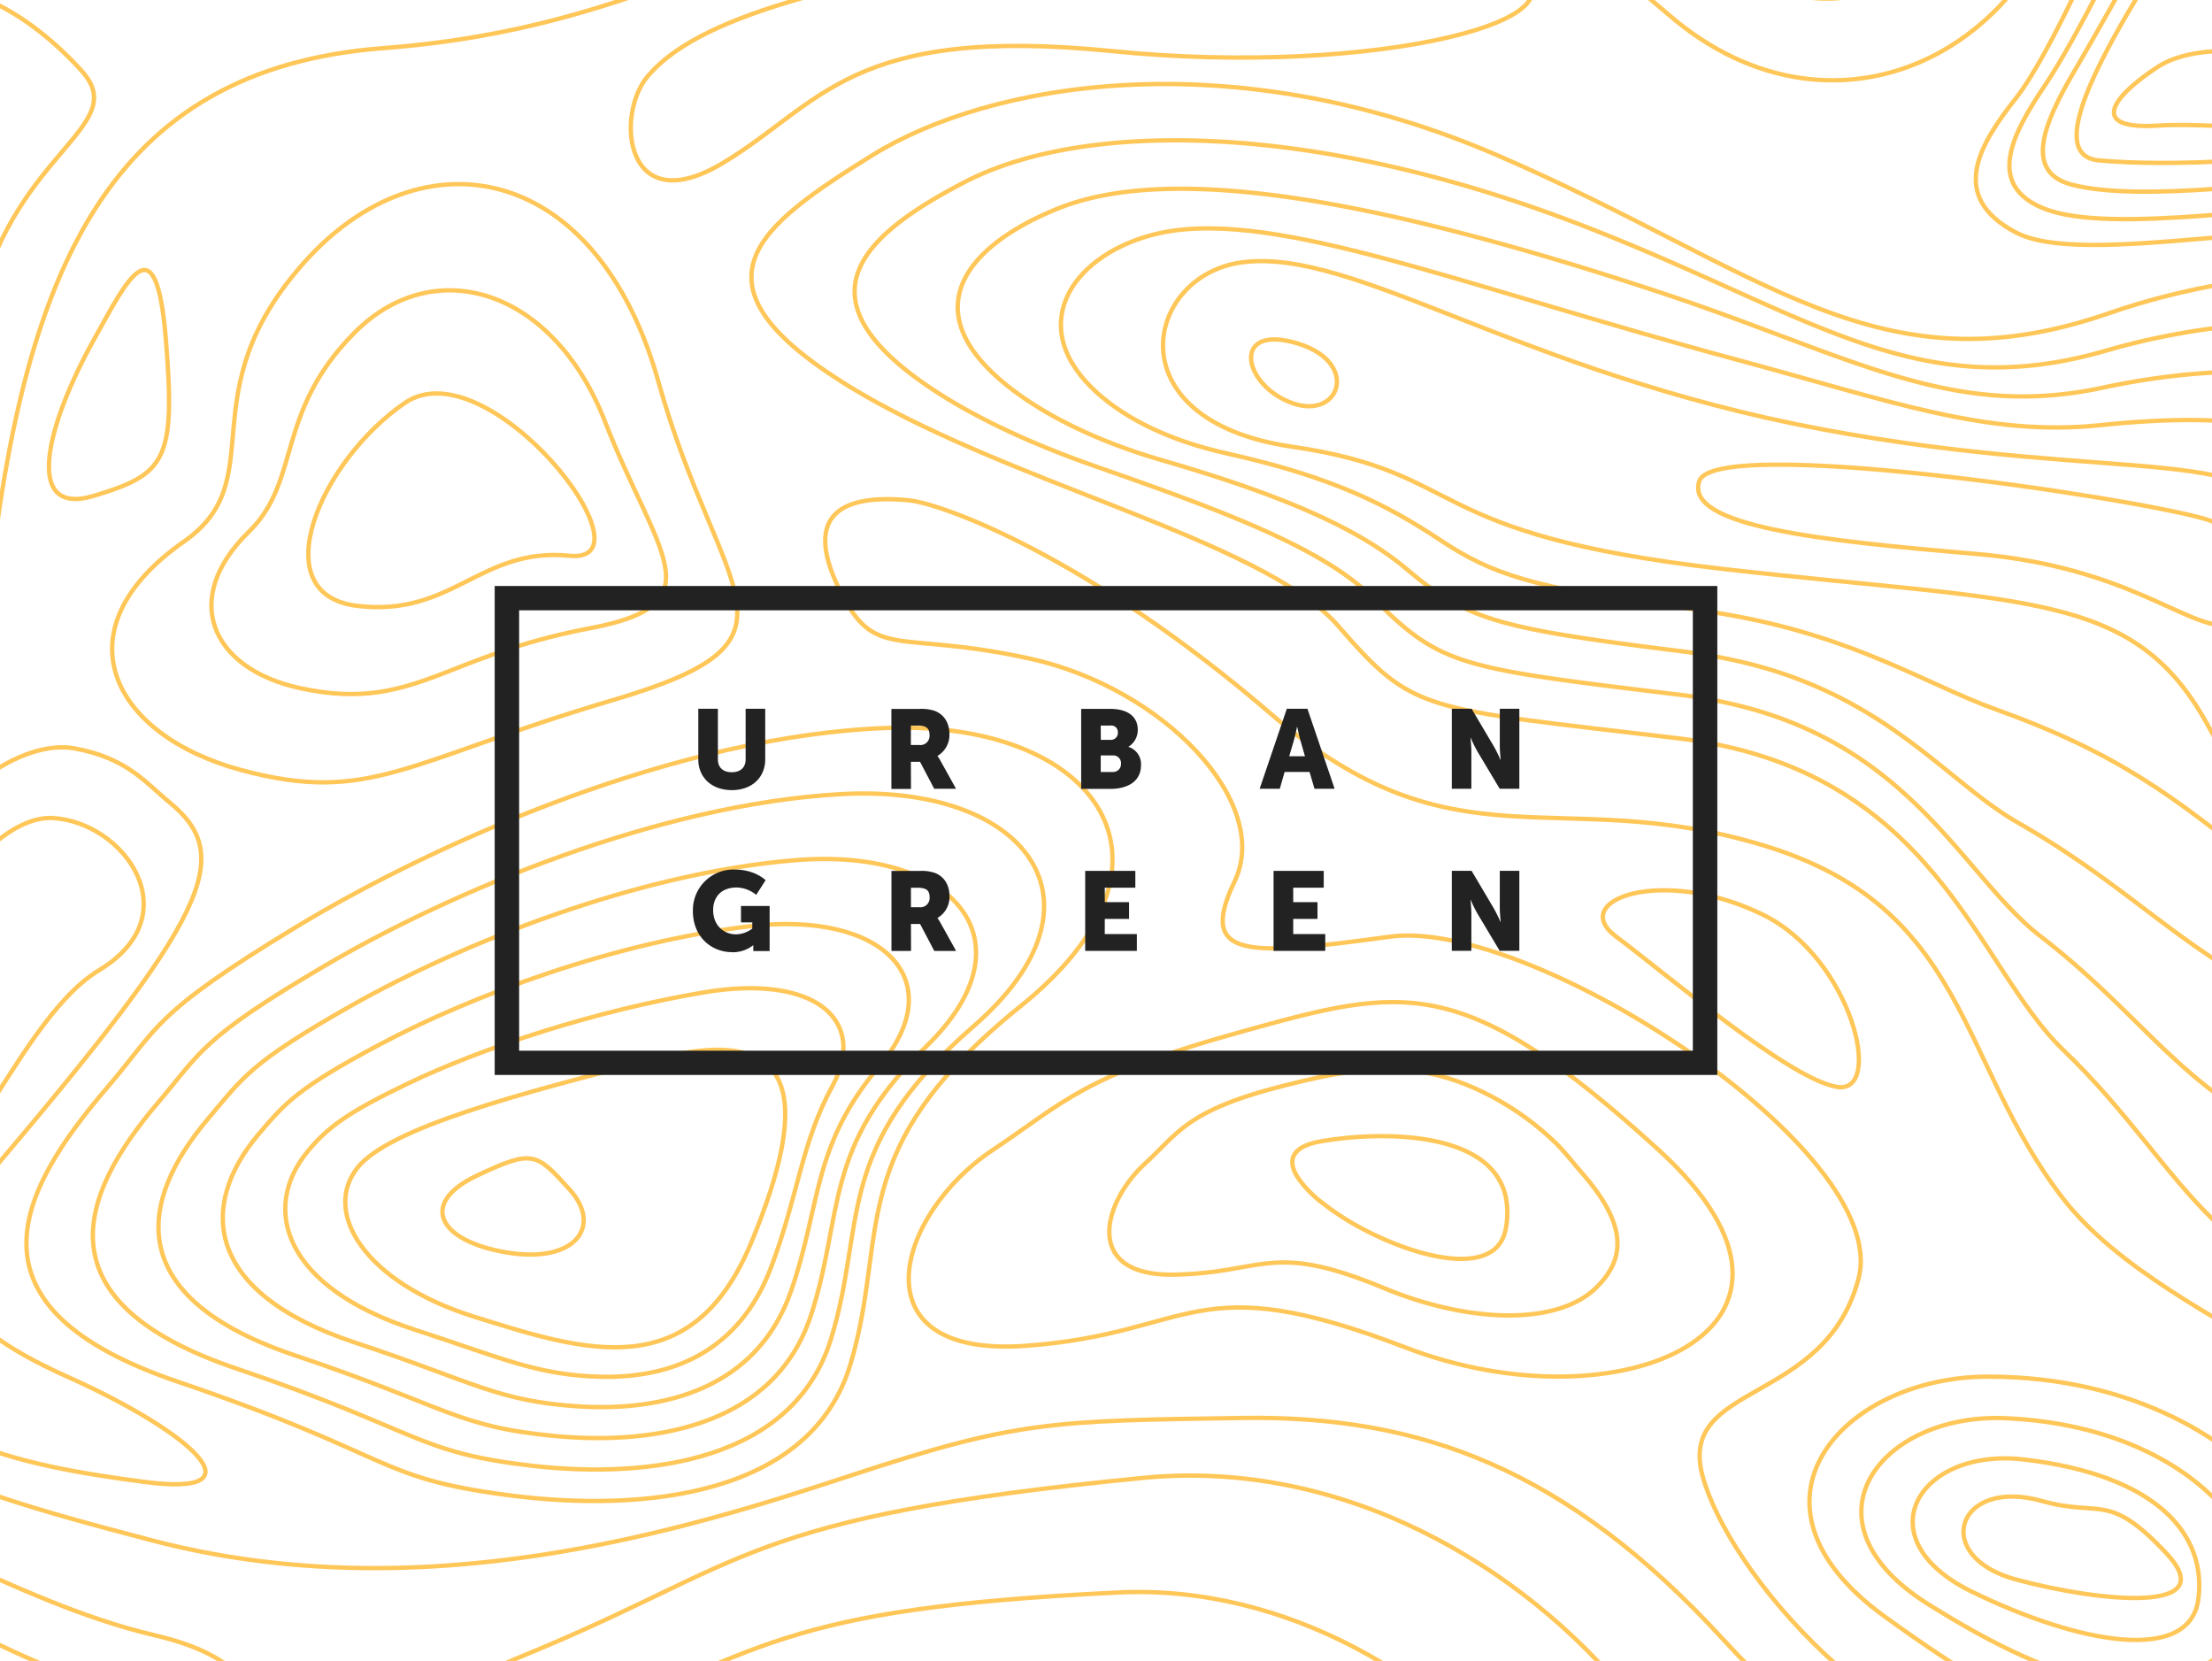 <svg id="Layer_1" data-name="Layer 1" xmlns="http://www.w3.org/2000/svg" xmlns:xlink="http://www.w3.org/1999/xlink" width="638" height="479" viewBox="0 0 638 479">
  <defs>
    <style>
      .cls-1, .cls-4 {
        fill: none;
      }

      .cls-2 {
        fill: #fff;
      }

      .cls-3 {
        clip-path: url(#clip-path);
      }

      .cls-4 {
        stroke: #ffc658;
        stroke-miterlimit: 10;
        stroke-width: 1.25px;
      }

      .cls-5 {
        fill: #222;
      }
    </style>
    <clipPath id="clip-path">
      <rect id="SSD_FlyerFront_1" data-name="SSD FlyerFront 1" class="cls-1" width="638" height="479"/>
    </clipPath>
  </defs>
  <rect id="SSD_FlyerFront_1-2" data-name="SSD FlyerFront 1" class="cls-2" width="638" height="479"/>
  <g class="cls-3">
    <g>
      <g>
        <path class="cls-4" d="M23.6,741.55C36.73,768.72,47.21,787,90.05,781.2s34.15-18.31,107.75-13.43c64.41,4.26,115.58,17,138.88-11.72s-3.33-49,35.85-84.12S423,614.87,479.7,583.55s-34-168.69-150-157.35S216.32,450.71,150.8,477.52,75.19,554.22,44.94,606.78,7.3,707.83,23.6,741.55Z"/>
        <path class="cls-4" d="M322.49,459.25C224,464,220.05,475.75,159.07,500.5c-27.74,11.28-45.42,26.84-59.45,44.44-16.22,20.33-27.46,43.8-43,68.13-29.39,45.69-38.51,88.76-25.83,121.18,10,25.67,20.91,41.67,60.41,37.07,38.27-4.46,34.39-15,99.64-10.27,60.73,4.44,111.33,13.72,135.69-14.72,20.71-24.16-1.22-42.05,32-71.84,34.11-30.59,44.42-49.52,91.66-76.93C498.09,569.75,420.32,454.56,322.49,459.25Z"/>
      </g>
      <g>
        <path class="cls-4" d="M31.08,313.45c-26.38,30.76-42.85,63.6,20.16,85S108,426.2,147,431.24s86.95,0,98.29-37.8-2.52-61.75,49.15-103.34S316,207.89,256.1,209.93,126.85,242.22,85.27,267.42,45.85,296.22,31.08,313.45Z"/>
        <path class="cls-4" d="M242.86,229c-52.82,2.85-113,28.17-149.51,49.7C57.85,299.6,58,303.42,45.49,318.1c-23.15,27.19-33.87,57.51,22.86,76.63,53.43,18.09,51.37,24.09,85.3,28,34.19,3.86,75.07-1.69,85.94-36.29,10.44-33.54.32-55,41.25-90.51C322.23,260,295.71,226.14,242.86,229Z"/>
        <path class="cls-4" d="M229.63,248.05c-45.71,3.66-96.7,24.07-128.2,41.9C72,306.59,70.2,310.62,59.9,322.76,40,346.37,35,374.17,85.46,391c43.84,14.74,46,20.44,74.83,23.15,29.32,2.69,63.26-3.34,73.59-34.78,9.6-29.24,3.15-48.39,33.35-77.68C298.36,271.5,275.37,244.39,229.63,248.05Z"/>
        <path class="cls-4" d="M216.39,267.11c-38.6,4.46-80.39,20-106.88,34.11-23.28,12.4-27.14,16.61-35.2,26.2-16.71,20-15.9,45.22,28.26,59.82,34.28,11.34,40.7,16.81,64.36,18.35,24.44,1.51,51.38-5,61.23-33.27,8.71-25,6-41.87,25.46-64.85C274.51,282.84,255,262.63,216.39,267.11Z"/>
        <path class="cls-4" d="M203.15,286.17c-31.48,5.27-64.05,16-85.55,26.32-17.13,8.22-23.07,12.53-28.88,19.58-13.52,16.43-6.94,39.14,31,51.43,24.69,8,35.37,13.2,53.89,13.54,19.57.37,39.47-6.72,48.87-31.76,7.78-20.7,8.65-35.64,17.57-52C250.55,293.89,234.69,280.88,203.15,286.17Z"/>
        <path class="cls-4" d="M103.13,336.73c-10.27,12.88,2,33.12,33.66,43s62.7,20.17,79.94-21.51,13.55-63.1-26.82-53S112.18,325.39,103.13,336.73Z"/>
      </g>
      <g>
        <path class="cls-4" d="M53.1,156.14C16.53,181.69,32.27,212,69.48,222.05s47.63-2.52,107.32-20.16,30.8-28.58,13.11-91.79S121.81,37.56,87.79,75.62,78.91,138.12,53.1,156.14Z"/>
        <path class="cls-4" d="M174.5,121.58c-14.88-38.3-49.22-48.8-72.22-25.67S86.93,138.57,71.8,153.33c-19.77,19.28-11,39.42,14.51,45.07,18.22,4,29.1.71,43.44-4.94,10.74-4.23,22.89-9,40.78-12.36C207,174.15,189.39,159.88,174.5,121.58Z"/>
        <path class="cls-4" d="M116.77,116.2c-12.18,8.34-22.47,22.17-26.27,34.32s-1.12,22.61,12.63,24.22,22.64-2.64,31.28-7,17.05-8.73,29.85-7.47,6.91-13.87-5.16-27.26S128.74,108,116.77,116.2Z"/>
      </g>
      <g>
        <path class="cls-4" d="M251.61,44.76c-33.17,20.57-54.19,36.56-8.82,65.34S364,155.27,385.93,180.47s23.55,23.6,97.9,32.42,86,65.68,111.23,89.87c37.32,35.82,42.16,69.61,109,77s152.48,32.65,103.33-66.3S719.13,184.07,762,138.76,696.93,59.62,608.24,90.34c-66.79,23.14-99.56-12.43-176.43-45.58S285.32,23.84,251.61,44.76Z"/>
        <path class="cls-4" d="M278.32,52.47c-30.07,15.6-48.15,33.26-10.9,58.76,13.36,9.15,30.57,17,49.26,23.5,34.58,12.1,64.65,23.07,79.09,37.5,19.82,19.8,24.61,20.37,88.16,28.06a144.7,144.7,0,0,1,19.8,3.76c48.73,13,63.22,49.29,84.8,65.95,36.54,28.21,45.05,54.06,98.4,66.61,1.45.34,2.9.74,4.35,1.15,54.92,15.47,127.13,40.69,90.23-40.55s-73.34-109.75-43.84-148.95c10.74-14.27,6.61-26.91-5.53-37.12-21.74-18.28-74-24.75-124.78-10-55.53,16.09-86.07-11.28-152.17-36.59C376.21,34.27,311.48,35.28,278.32,52.47Z"/>
        <path class="cls-4" d="M305,60.19c-26.78,10.85-42.14,30-13,52.18,10.83,8.23,25.61,15.27,43.25,20.38,32.54,9.45,55.51,18.82,70.31,31.24,17.4,14.61,25.67,17.13,78.43,23.7a175.27,175.27,0,0,1,17.46,3c42.52,9.68,59.88,34.71,80.5,46.51,35.88,20.54,48.1,39,87.85,56.23,1.15.5,2.28,1.09,3.41,1.68,44,23.21,108.28,52,82.42-14.17-24.89-63.67-58.49-89.94-42.31-123.22,5.75-11.85,2.08-22.29-5.73-31.62-15.08-18-55.6-24.06-101.15-14.29-44.07,9.44-72.93-9.42-127.92-27.59C397.2,57.37,337.83,46.89,305,60.19Z"/>
        <path class="cls-4" d="M331.75,67.9c-23.32,6.45-36.17,26.85-15.07,45.6,8.27,7.35,20.65,13.59,37.23,17.28,30.51,6.8,46.17,14.79,61.54,25,14.67,9.73,26.73,13.9,68.7,19.33,5,.66,10.06,1.42,15.13,2.33,36.27,6.49,56.6,20,76.19,27.07,35.34,12.7,51,24.83,77.3,45.85.85.68,1.66,1.44,2.47,2.21,33,31.39,89.21,63.5,74.6,12.21-13.05-45.85-43.38-69.79-40.78-97.5.87-9.29-2.25-17.92-5.92-26.11-8.15-18.23-37-22.84-77.53-18.54C573.22,126,545.56,115.76,501.94,104,417.85,81.36,364.36,58.89,331.75,67.9Z"/>
        <path class="cls-4" d="M358.47,75.62c-28.34,3.52-37.67,45.62,14.06,53.18s36,25.2,124.52,35.29,118.75,6,140.17,45.84,69.31,75.13,66.79,38.59-45.37-62.91-45.37-92.38-46.12-16-133.32-32.38S391,71.58,358.47,75.62Z"/>
      </g>
      <path class="cls-4" d="M358.47,408.92c-55.21.81-65.27.83-113.16,16.62s-123.5,39.15-201.63,18.65S-84.86,408.62-62.17,313.45s48.78-52.71,59-143.88S31.08,20,110.47,13.89,212.94-23.3,302.84-32.31,431.81-38.8,481,4s113.42,9.75,119.72-58.13S583-173.86,659.9-233,725.43-307.22,830-249.25,911.94-218,1029.13-233s276-84.32,325.13,45.48S1355.52,101,1235.8,174.74s-207.93,12.81-182.72,146.63,32.76,226.64-126,303.09S802.3,704,780.88,780s-137.58,52-128-28,72.35-180.9,0-200.39S542.13,522,497.05,472.83,409.76,408.16,358.47,408.92Z"/>
      <path class="cls-4" d="M15.16,235.91c-21.91-1.13-55,50.66-42.84,87.81S2.1,295.8,28.56,279.81,35.78,237,15.16,235.91Z"/>
      <g>
        <path class="cls-4" d="M286.26,331.69c-27.86,18.58-39.69,59.94,9.46,56.43s47.88-23.3,109.63.46c30.87,11.88,63.32,10.57,81-.16s20.47-30.9-7.88-56.73c-56.71-51.67-73.6-47.12-120-34.27S307.05,317.83,286.26,331.69Z"/>
        <path class="cls-4" d="M338.66,367.59c26.2-.48,27.78-9.72,60.53,3.89,24.11,10,49.75,11,61.14-.08,8.28-8.08,9.44-17.68-3.94-33-2.8-3.2-5.24-6.46-8.07-9.15a81.16,81.16,0,0,0-21.27-14.63c-19.58-9.33-35.81-6.89-57.37-1.36-27.45,7-29.92,13.6-39.42,22.3C317.84,347,312.46,368.06,338.66,367.59Z"/>
        <path class="cls-4" d="M380.89,329.17c-8.46,1.48-9.66,5.52-6.63,10.33a32.46,32.46,0,0,0,7.34,7.55A77.84,77.84,0,0,0,393,354.38c17,9,38.78,13.85,41.3,0a23.43,23.43,0,0,0,0-9.19,16.79,16.79,0,0,0-3.27-7c-3.13-4-8-6.58-13.67-8.23C406.05,326.7,391.43,327.33,380.89,329.17Z"/>
      </g>
      <g>
        <path class="cls-4" d="M-72.07,432.88c-25.08-1.05-65.4,26.58-46.65,69.49,9.37,21.46,16.08,50.74,19.17,78.7s2.55,54.59-2.57,70.76C-112.37,684.18-79,692.33-42.23,684s49.6-47.91,83.68-107.86,53.08-92.82,3.24-104.53c-21.6-5.08-40.82-14.35-59.62-22.56S-52.12,433.71-72.07,432.88Z"/>
        <path class="cls-4" d="M-71.92,452.3c-18.16,3-45.5,22.85-32.83,55,6.51,16.52,11.19,38.53,14.12,59.67,3.48,25.14,6.78,50.06,4.27,66.88-4.15,27.79,21.2,32.06,50,22.6S5,613.6,29.49,568c23.69-44.1,34.46-70.59-2.18-82.42C11.44,480.43-3.25,473-17.46,465.78c-10.31-5.21-20.58-10-30.76-12.63A57.51,57.51,0,0,0-71.92,452.3Z"/>
        <path class="cls-4" d="M-71.77,471.73c-11,5.46-25.67,19.15-19,40.47,3.62,11.6,6.5,26.31,9.07,40.66,4,22.32,10.5,45.29,11.11,63,.8,22.85,19.28,23.63,40,13s33.24-37.72,48.13-69.1c13.37-28.17,15.84-48.35-7.61-60.29-10.14-5.15-20.17-11.15-29.91-17s-19.85-11-29.37-13.21A32.57,32.57,0,0,0-71.77,471.73Z"/>
      </g>
      <path class="cls-4" d="M262.1,144.28c-18.92-1.83-30.59,3.8-20.2,25.29s16.33,11.84,55.08,20.35,70,41.59,59.11,64.27,4.21,21.46,44.85,15.93,144.6,61.57,135.15,98.43-52.29,29.86-45.05,57S542.63,507,599.34,514s114.52-30.1,112.59-69.82-86.26-59-116.87-98.52-27-83.92-86.49-101.88-88.73,7.94-141.65-37.61S271.87,145.23,262.1,144.28Z"/>
      <path class="cls-4" d="M508.57,263.83c-29.08-14.28-56.59-4.25-42.42,6.29s49.94,41.15,63.72,43.33S534,276.31,508.57,263.83Z"/>
      <g>
        <path class="cls-4" d="M573.44,397c-41.87,0-75.15,36.47-29.79,69.23s68.14,41.55,109.21,22S656.15,397.07,573.44,397Z"/>
        <path class="cls-4" d="M578.63,409c-36.18-1.66-60.81,29.65-22.37,53.7s65.42,31,87.21,12.1S639.4,411.75,578.63,409Z"/>
        <path class="cls-4" d="M583.83,420.91c-30.57-3.59-46.48,22.83-15,38.16s62.71,20.54,65.22,2.19S622.6,425.47,583.83,420.91Z"/>
        <path class="cls-4" d="M589,432.88c-24.71-6.95-32.13,16-7.56,22.62s60,10,43.23-7.74S606,437.66,589,432.88Z"/>
      </g>
      <g>
        <path class="cls-4" d="M581.46,28.3c-10.34,13.14-19.85,28.36,0,38.75s82.73-5.67,122.65,0,7.94-21.73,7.86-52.92,25.76-45,56.62-61.44c23.32-12.44,18.75-41.53-42.68-39.22s-101,18.43-109.48,42.06S591,16.18,581.46,28.3Z"/>
        <path class="cls-4" d="M623-40.42c-8.6,20.53-24.21,51.77-33.28,65.18-9.44,14-17,28.59-.25,35.36,19.05,7.68,69-1.35,102.47-2.11,2.42,0,4.61-.22,6.59,0,29.84,2.48-.08-22.07,5.57-50.3s28.51-43.82,43-56.54c11.58-10.15,5.38-29.34-39-27.3C662.18-73.92,631.34-60.58,623-40.42Z"/>
        <path class="cls-4" d="M629.5-36.37c-8.67,17.45-23,42.87-31.6,57.58s-14,28.39-.49,32c19.69,5.25,62.72-.85,89.84-3.42,2.24-.21,4.07-.63,5.62-.91,19.73-3.49-8.11-22.4,3.29-47.66s32.55-41.29,29.44-51.66c.83-6.68-8-17.24-35.26-15.37C659.87-63.74,637.77-53,629.5-36.37Z"/>
        <path class="cls-4" d="M636-32.31c-17.28,28.17-51.15,76.68-30.65,78.57s56.41,0,77.21-4.73-13.35-22,5.67-46.79C705.51-27.71,724.19-44.71,704.11-52,678.42-61.39,649.68-54.57,636-32.31Z"/>
      </g>
      <path class="cls-4" d="M21.37,215.81C6.47,213.16-17,228.38-30.27,256.75S-66.15,332.6-51.09,374s57.8,48.72,92.54,53.34,13.95-14.22-22-30.31-44.63-32.37-22.61-58.31c63.54-74.85,71.13-91.76,52-107.37C42.06,225.79,36.61,218.52,21.37,215.81Z"/>
      <path class="cls-4" d="M622.47,19.22c-13.53,8.8-20.16,18.28,0,17s50.7,5.21,47.09-8.42S635.08,11,622.47,19.22Z"/>
      <path class="cls-4" d="M-35.28,5.36C-17.49-14.29,9.44,4.73,23.6,20.49S5.38,43.34-5.84,86.42s.16,105.49-24.43,129.09-21.45-6-17.67-54.52-18.27-71.8-12.6-93.24S-47.83,19.22-35.28,5.36Z"/>
      <path class="cls-4" d="M137.62,339c-16.86,7.94-11.34,18.86,8.51,22.19s27.76-7.58,18.13-18.19S153.69,331.43,137.62,339Z"/>
      <path class="cls-4" d="M372.75,98.62c-17.59-4.45-14.08,12.6,0,17.64S392.7,103.66,372.75,98.62Z"/>
      <path class="cls-4" d="M636,149.65c16.06,4.61,20.64,30.25,7.32,30.88s-29.05-17-73.48-20.8-84.12-7.91-79.71-21S613.41,143.16,636,149.65Z"/>
      <path class="cls-4" d="M491-26.28c-13.57,12,31.23,36.22,53.61,21s35.2-44.84,28.79-56.49S554.19-50.51,522.62-38.4,503.27-37.12,491-26.28Z"/>
      <path class="cls-4" d="M186.77,22.05C177.4,33.16,180.15,64,208.51,47S245.2,7.12,320.9,14.75,464.5,5,434.8-9.94s-93-17.19-138.4-6.14S203.78,1.88,186.77,22.05Z"/>
      <path class="cls-4" d="M27.12,97.88c-13.6,24.39-20.72,51.35,0,45.1s23.55-10.23,20.72-45.1S36.61,80.86,27.12,97.88Z"/>
    </g>
  </g>
  <path class="cls-5" d="M373,265h7v-4.83h-7V256h8.8v-4.85H367.33v23.07h14.91v-4.84H373Zm-54.35,0h7v-4.83h-7V256h8.81v-4.85H313v23.07h14.9v-4.84h-9.26Zm105.73-48.28c0-1.46-.25-3.94-.25-3.94h.06a40.35,40.35,0,0,0,1.94,3.94l6.42,10.74h5.67V204.4h-5.64v10.78c0,1.45.26,3.93.26,3.93h-.07a39.49,39.49,0,0,0-1.94-3.93l-6.38-10.78h-5.71v23.07h5.64Zm-53.86,5.9h7.19l1.42,4.84h5.81l-7.84-23.07h-5.94l-7.84,23.07h5.81Zm2.64-9c.42-1.45.94-4,.94-4h.06s.52,2.52.94,4l1.29,4.48h-4.55Zm51.22,49.84c0-1.45-.25-3.94-.25-3.94h.06a40.35,40.35,0,0,0,1.94,3.94l6.42,10.74h5.67V251.14h-5.64v10.78c0,1.45.26,3.93.26,3.93h-.07a40.67,40.67,0,0,0-1.94-3.93l-6.38-10.78h-5.71v23.07h5.64Zm-161.64,3h2.64l4.09,7.78h6.3l-4.49-8.07a12,12,0,0,0-.87-1.38v-.07a7,7,0,0,0,3.45-6.29c0-3.35-1.64-5.71-4.25-6.71a12.1,12.1,0,0,0-4.49-.55h-8v23.07h5.65Zm0-10.44h1.9c2.84,0,3.48,1,3.48,2.77a2.64,2.64,0,0,1-2.93,2.84h-2.45Zm-51.6,18.6a9.61,9.61,0,0,0,6.07-2h.06s0,.48,0,1v.65h4.71v-13h-8.26V266h3.26v1.78a7.92,7.92,0,0,1-4.68,1.67c-3.58,0-6.61-2.61-6.61-7,0-3.41,2-6.51,6.81-6.51a9.19,9.19,0,0,1,5.61,2.13l2.71-4.23s-3-3.07-8.88-3.07a11.69,11.69,0,0,0-12.09,11.88C199.8,270.17,205.22,274.59,211.12,274.59ZM142.68,169V310H495.32V169ZM488.26,303H149.73V176H488.26ZM211.09,227.86c5.81,0,9.62-3.68,9.62-8.87V204.4h-5.65V219c0,2.41-1.58,3.7-4,3.7s-4-1.29-4-3.7V204.4h-5.65V219C201.41,224.18,205.22,227.86,211.09,227.86Zm51.63-8.17h2.64l4.09,7.78h6.3l-4.49-8.07a10.87,10.87,0,0,0-.87-1.38V218a7,7,0,0,0,3.45-6.29c0-3.35-1.64-5.71-4.25-6.71a11.88,11.88,0,0,0-4.49-.55h-8v23.07h5.65Zm0-10.45h1.9c2.84,0,3.48,1,3.48,2.78a2.64,2.64,0,0,1-2.93,2.83h-2.45ZM329.1,220.6a5.18,5.18,0,0,0-3.61-5.2v-.06a5.63,5.63,0,0,0,2.67-4.9c0-4-3.22-6-7.83-6h-8.49v23.07h8.49C324.9,227.47,329.1,225.63,329.1,220.6Zm-11.62-11.36h2.81a1.88,1.88,0,0,1,2.13,2,2,2,0,0,1-2,2.13h-2.91Zm0,8.62h3.43a2.22,2.22,0,0,1,2.42,2.35,2.3,2.3,0,0,1-2.46,2.42h-3.39Z"/>
</svg>
